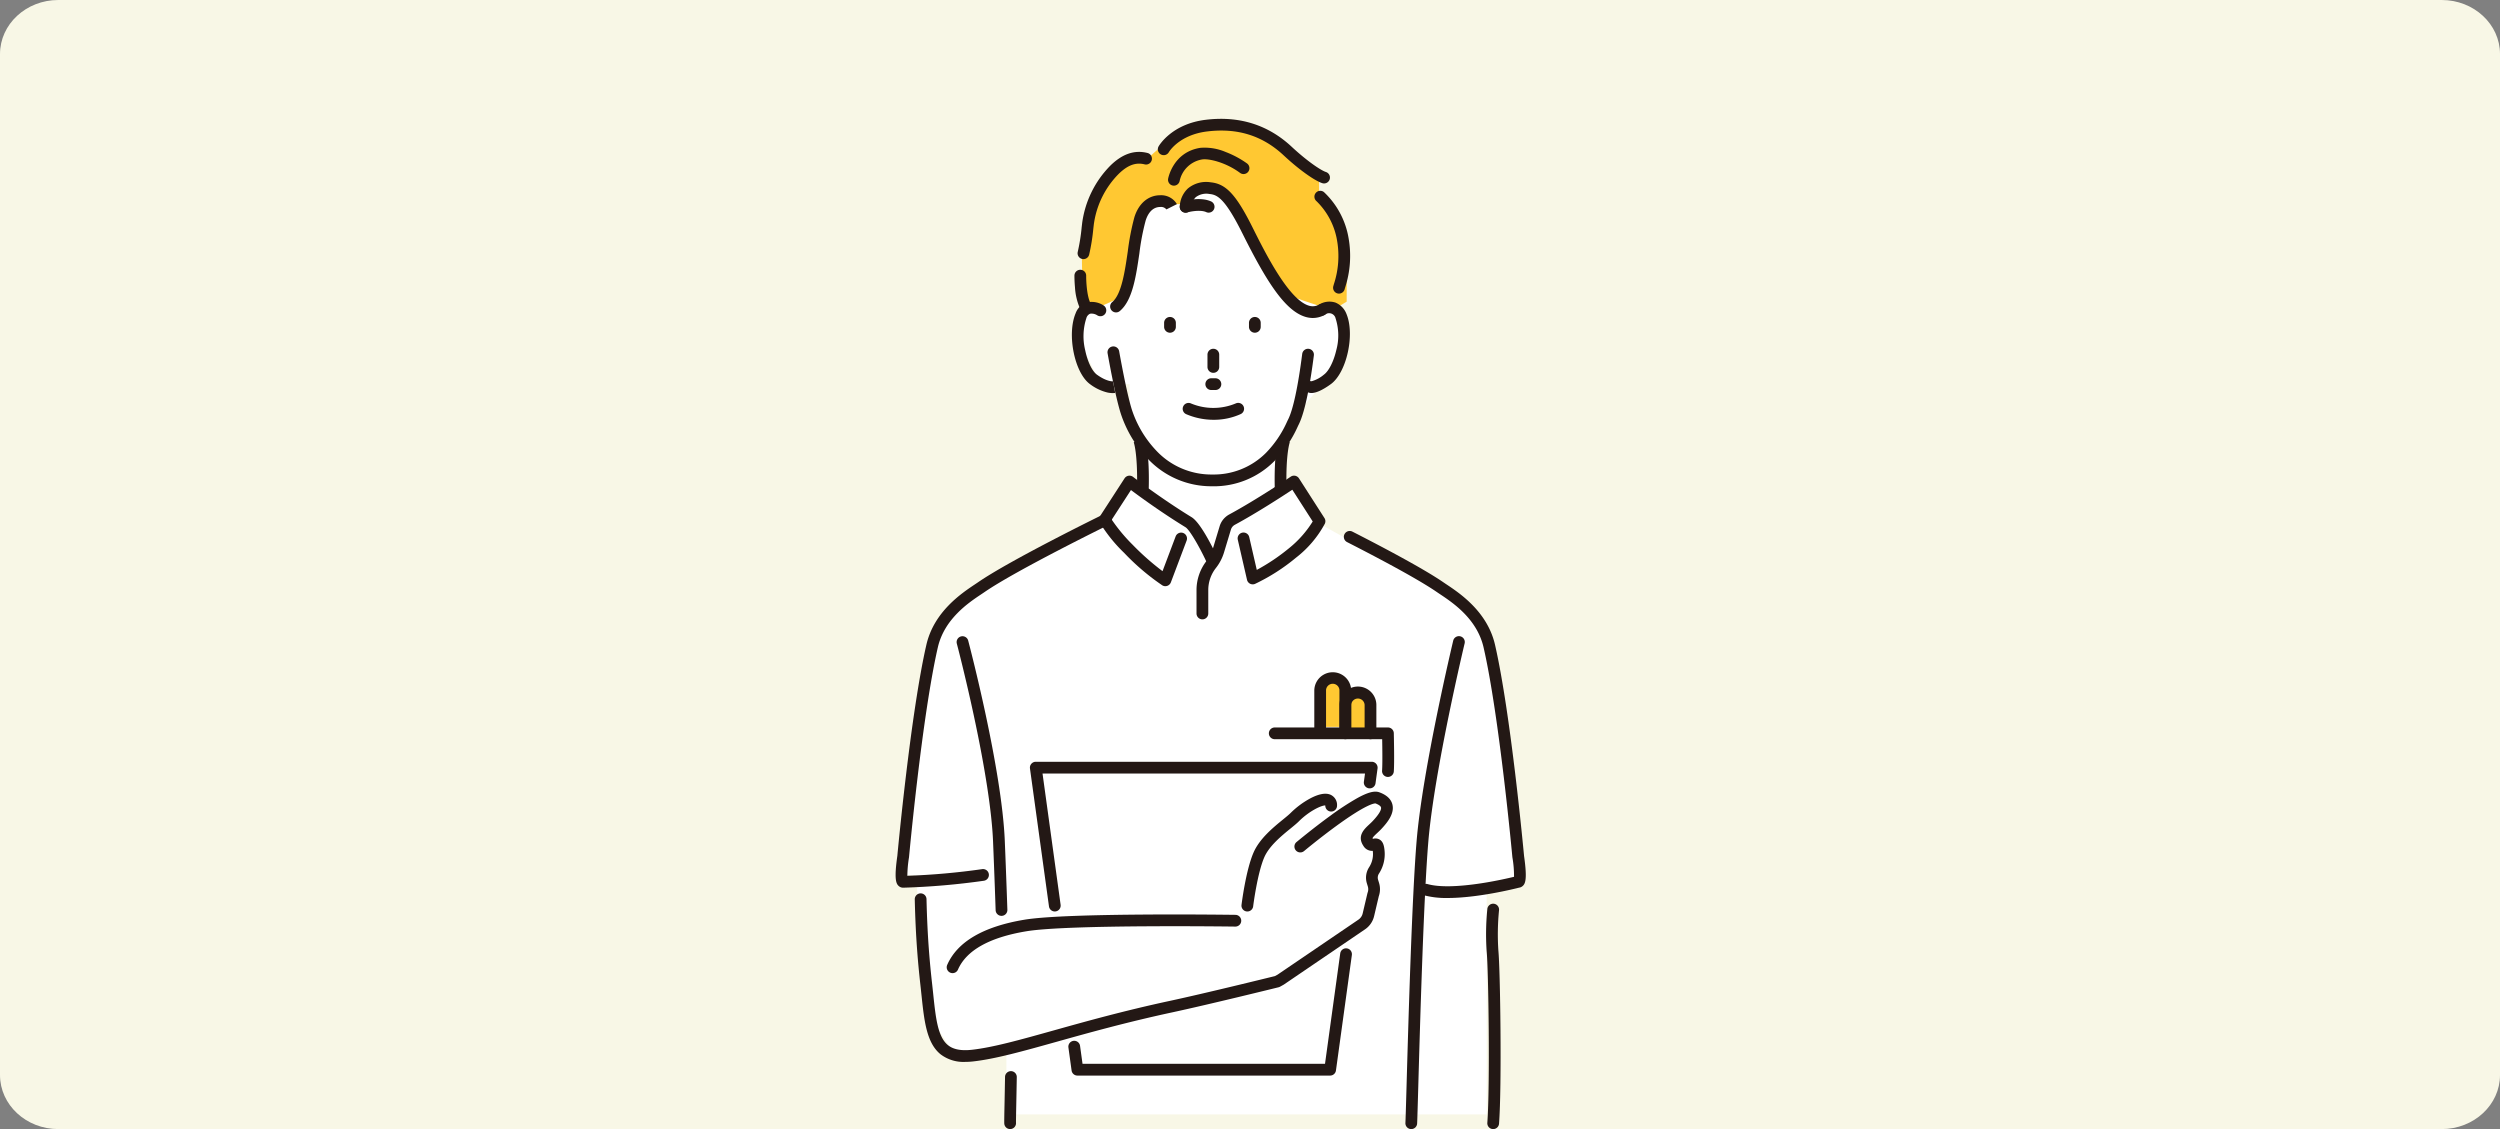 <?xml version="1.0" encoding="UTF-8"?>
<svg xmlns="http://www.w3.org/2000/svg" width="615.865" height="278.146" viewBox="0 0 615.865 278.146">
  <rect x="0" y="0" width="615.865" height="278.146" fill="#808080" stroke="none"/>
  <g id="ilu03" transform="translate(-320 -3545.38)">
    <path id="パス_25921" data-name="パス 25921" d="M14.367,0H601.5c7.935,0,14.367,5.968,14.367,13.33V264.816c0,7.362-6.432,13.33-14.367,13.33H14.367C6.432,278.146,0,272.178,0,264.816V13.33C0,5.968,6.432,0,14.367,0Z" transform="translate(320 3545.38)" fill="#f8f7e6"></path>
    <g id="グループ_11307" data-name="グループ 11307" transform="translate(23.438 3348.636)">
      <path id="パス_26251" data-name="パス 26251" d="M-20356.889-13157.315l-5.279-7.918-4.357-36.095h-4.881l9.238-58,12.34-13.264,29.033-14.913,7.059-11.02,3.961,3.1v-8.841l-3.961-11.417v-6.6h-7.059l-4.42-8.776v-11.02a65.477,65.477,0,0,1,4.42-9.7c2.178-3.5,23.295-25.074,23.295-25.074h15.439l7,20.718,8.84,10.559,4.818,6.138v8.379l-4.818,8.776-5.74,6.6-6.6,11.417,3.5,5.74,3.1,3.1,5.74,7.919,26.791,14.913s12.8,6.731,13.658,13.264,9.238,58,9.238,58l-9.238,3.96v54.965h-118.312v-14.912Z" transform="translate(20888.574 13613.67)" fill="#fff"></path>
      <path id="パス_26250" data-name="パス 26250" d="M572.094,269.64l-7.994,3.535-2.172-4.621s-.461-10.789,0-13.4,5.868-14.787,5.868-14.787,5.411-4.782,6.933-4.782H578.1l4.483-4s7.066-4.643,14-4.782,13.725,5.985,14.949,6.77,6.307,4.32,6.307,4.32l2.311,2.472v5.083s6.794,6.492,6.794,12.176v13.4l-3.559,2.149-10.466-3.535s-12.777-18.945-13.4-20.331-4.32-5.868-5.244-5.868-4.32-.924-5.083,0A42.023,42.023,0,0,0,586.879,247H578.1l-1.687,3.836-2.772,12.8Z" transform="translate(1.366 0.024)" fill="#ffc832"></path>
      <rect id="長方形_24491" data-name="長方形 24491" width="5.153" height="11.337" transform="translate(622.714 364.467)" fill="#ffc832"></rect>
      <rect id="長方形_24492" data-name="長方形 24492" width="6.184" height="10.307" transform="translate(627.867 367.559)" fill="#ffc832"></rect>
      <g id="グループ_11306" data-name="グループ 11306" transform="translate(517.195 226.021)">
        <path id="パス_26215" data-name="パス 26215" d="M847.355,371.946a1.447,1.447,0,0,1-.923-2.562c2.275-1.883,3.093-7.476,3.814-12.411a60.954,60.954,0,0,1,1.625-8.449c1.039-3.409,3.427-5.445,6.388-5.446h0a4.522,4.522,0,0,1,4.1,2.19l-2.585,1.3a.369.369,0,0,0,.024.044,1.706,1.706,0,0,0-1.538-.642h0c-2.25,0-3.235,2.128-3.621,3.4a58.083,58.083,0,0,0-1.53,8.024c-.836,5.717-1.7,11.629-4.833,14.222A1.442,1.442,0,0,1,847.355,371.946Z" transform="translate(-793.06 -324.259)" fill="#231815"></path>
        <g id="グループ_11301" data-name="グループ 11301" transform="translate(43.419 45.017)">
          <path id="パス_26216" data-name="パス 26216" d="M797.316,528.795a6.23,6.23,0,0,1-1.324-.154,11.65,11.65,0,0,1-4.263-2.053c-3.8-2.756-5.73-12.2-3.556-17.417a4.367,4.367,0,0,1,2.728-2.7,5.389,5.389,0,0,1,4.177.727,1.447,1.447,0,0,1-1.577,2.427,2.556,2.556,0,0,0-1.756-.386,1.661,1.661,0,0,0-.9,1.047,14.456,14.456,0,0,0-.306,7.922c.573,2.813,1.707,5.183,2.889,6.04,2.5,1.809,3.992,1.653,4.007,1.651a.371.371,0,0,0-.049.008l.552,2.841A3.359,3.359,0,0,1,797.316,528.795Z" transform="translate(-787.262 -506.249)" fill="#231815"></path>
          <path id="パス_26217" data-name="パス 26217" d="M1145.687,528.554a2,2,0,0,1-.765-.137,1.447,1.447,0,0,1,.808-2.763,8,8,0,0,0,3.026-1.629c1.21-.877,2.4-3.239,3.045-6.018a13.71,13.71,0,0,0-.165-7.829,1.636,1.636,0,0,0-2.685-.872,1.447,1.447,0,1,1-1.35-2.56,4.833,4.833,0,0,1,3.979-.477,4.9,4.9,0,0,1,2.727,2.8c2.126,5.1.037,14.483-3.852,17.3C1148.106,528.072,1146.618,528.554,1145.687,528.554Zm.33-2.816h0Zm0,0h0Zm0,0h0Z" transform="translate(-1086.666 -506.03)" fill="#231815"></path>
        </g>
        <path id="パス_26218" data-name="パス 26218" d="M985.363,356.406a6.386,6.386,0,0,1-1.93-.308c-5.1-1.612-9.71-9.1-15.488-20.672-4.261-8.53-6.145-9.377-8-9.561a4.326,4.326,0,0,0-3.426.785,3.64,3.64,0,0,0-1.04,2.359,1.447,1.447,0,1,1-2.894,0,6.434,6.434,0,0,1,1.991-4.5,7.044,7.044,0,0,1,5.655-1.52c3.771.374,6.274,3.083,10.3,11.148,3.08,6.165,8.812,17.64,13.771,19.206a3.179,3.179,0,0,0,2.622-.249,1.447,1.447,0,0,1,1.376,2.546A6.118,6.118,0,0,1,985.363,356.406Z" transform="translate(-882.586 -307.349)" fill="#231815"></path>
        <path id="パス_26219" data-name="パス 26219" d="M994.317,626.427h-1.024a1.447,1.447,0,1,1,0-2.894h1.024a1.447,1.447,0,0,1,0,2.894Z" transform="translate(-915.536 -559.625)" fill="#231815"></path>
        <g id="グループ_11302" data-name="グループ 11302" transform="translate(66.142 48.806)">
          <path id="パス_26220" data-name="パス 26220" d="M930.045,533.48a1.447,1.447,0,0,1-1.447-1.447v-.988a1.447,1.447,0,0,1,2.894,0v.988A1.447,1.447,0,0,1,930.045,533.48Z" transform="translate(-928.598 -529.598)" fill="#231815"></path>
          <path id="パス_26221" data-name="パス 26221" d="M1060.074,533.48a1.447,1.447,0,0,1-1.447-1.447v-.988a1.447,1.447,0,0,1,2.894,0v.988A1.447,1.447,0,0,1,1060.074,533.48Z" transform="translate(-1037.722 -529.598)" fill="#231815"></path>
        </g>
        <path id="パス_26222" data-name="パス 26222" d="M867.662,609.154a21.414,21.414,0,0,1-15.9-6.8,29.364,29.364,0,0,1-6.671-11.23c-1.069-3.413-2.335-9.886-3.209-14.716a1.447,1.447,0,0,1,2.848-.515c.859,4.749,2.1,11.1,3.123,14.366a26.805,26.805,0,0,0,5.988,10.082,18.6,18.6,0,0,0,13.88,5.921,18.157,18.157,0,0,0,13.179-5.337,26.384,26.384,0,0,0,5.192-7.681c.109-.231.2-.423.276-.571,1.211-2.393,2.439-8.119,3.457-16.123a1.447,1.447,0,0,1,2.871.365c-.749,5.888-2.007,13.629-3.746,17.064-.066.131-.147.3-.244.506a29.49,29.49,0,0,1-5.769,8.5,20.958,20.958,0,0,1-15.207,6.175Z" transform="translate(-789.664 -518.644)" fill="#231815"></path>
        <path id="パス_26223" data-name="パス 26223" d="M964.762,665.467a17.133,17.133,0,0,1-6.855-1.4,1.447,1.447,0,0,1,1.247-2.612,14.319,14.319,0,0,0,10.987-.014,1.447,1.447,0,1,1,1.182,2.641A15.964,15.964,0,0,1,964.762,665.467Z" transform="translate(-886.364 -591.331)" fill="#231815"></path>
        <path id="パス_26224" data-name="パス 26224" d="M996.477,584.256a1.447,1.447,0,0,1-1.447-1.447v-3.035a1.447,1.447,0,1,1,2.894,0v3.035A1.447,1.447,0,0,1,996.477,584.256Z" transform="translate(-918.208 -521.687)" fill="#231815"></path>
        <path id="パス_26225" data-name="パス 26225" d="M959.928,241.936a1.448,1.448,0,0,1-.447-.071c-1.962-.636-5.87-3.45-9.5-6.844-5.236-4.89-11.423-6.816-18.916-5.887-6.879.853-9.358,5.063-9.383,5.106a1.447,1.447,0,0,1-2.513-1.436c.128-.225,3.238-5.513,11.539-6.542,8.28-1.027,15.429,1.209,21.248,6.644,3.568,3.332,7.083,5.772,8.42,6.205a1.447,1.447,0,0,1-.446,2.824Z" transform="translate(-854.382 -226.021)" fill="#231815"></path>
        <path id="パス_26226" data-name="パス 26226" d="M1164.884,361.535a1.448,1.448,0,0,1-1.394-1.837c.039-.141.081-.287.124-.438a22.212,22.212,0,0,0,.8-10.817,17.592,17.592,0,0,0-5.079-9.692,1.447,1.447,0,0,1,1.851-2.224,20.159,20.159,0,0,1,6.074,11.393,25.117,25.117,0,0,1-.866,12.131q-.063.222-.121.427A1.448,1.448,0,0,1,1164.884,361.535Z" transform="translate(-1055.667 -318.481)" fill="#231815"></path>
        <path id="パス_26227" data-name="パス 26227" d="M797.463,303.082a1.449,1.449,0,0,1-1.407-1.791,46.719,46.719,0,0,0,.971-6.114l.116-.984a24.808,24.808,0,0,1,6.93-14.129c2.986-2.928,6-3.947,9.222-3.115a1.447,1.447,0,0,1-.724,2.8c-2.214-.572-4.21.162-6.472,2.379a21.78,21.78,0,0,0-6.083,12.4l-.116.98a49.463,49.463,0,0,1-1.034,6.464A1.448,1.448,0,0,1,797.463,303.082Z" transform="translate(-751.189 -268.526)" fill="#231815"></path>
        <path id="パス_26228" data-name="パス 26228" d="M793.832,467.347a1.447,1.447,0,0,1-1.3-.811,15.26,15.26,0,0,1-1.2-5.155c-.145-1.59-.132-2.848-.131-2.9a1.447,1.447,0,0,1,2.893.035h0c-.014,1.262.143,4.933,1.032,6.749a1.448,1.448,0,0,1-1.3,2.083Z" transform="translate(-747.151 -419.907)" fill="#231815"></path>
        <path id="パス_26229" data-name="パス 26229" d="M959.706,352.322a1.438,1.438,0,0,1-.595-.129c-1.4-.632-3.852-.162-4.679.073a1.447,1.447,0,0,1-.8-2.782c.407-.117,4.054-1.108,6.666.072a1.447,1.447,0,0,1-.6,2.766Z" transform="translate(-882.59 -329.214)" fill="#231815"></path>
        <path id="パス_26230" data-name="パス 26230" d="M936.036,279.306a1.447,1.447,0,0,1-1.424-1.7c.049-.268,1.287-6.588,7.943-7.617a13.133,13.133,0,0,1,6.229,1.023,23.5,23.5,0,0,1,5.248,2.809,1.447,1.447,0,1,1-1.721,2.326c-3.457-2.557-7.63-3.559-9.314-3.3a6.813,6.813,0,0,0-5.541,5.289A1.452,1.452,0,0,1,936.036,279.306Z" transform="translate(-867.483 -262.847)" fill="#231815"></path>
        <g id="グループ_11303" data-name="グループ 11303" transform="translate(58.65 78.541)">
          <path id="パス_26231" data-name="パス 26231" d="M884.271,728.187h-.03a1.447,1.447,0,0,1-1.417-1.476c.17-8.4-.812-11.019-.822-11.044l.01.023,2.659-1.141c.126.294,1.23,3.14,1.046,12.221A1.447,1.447,0,0,1,884.271,728.187Z" transform="translate(-882.002 -714.549)" fill="#231815"></path>
        </g>
        <path id="パス_26232" data-name="パス 26232" d="M845.1,799.992a1.446,1.446,0,0,1-.767-.22,57.018,57.018,0,0,1-9.379-7.979,37.082,37.082,0,0,1-6.05-7.536,1.447,1.447,0,0,1,.065-1.464l6.076-9.371a1.447,1.447,0,0,1,2.1-.354c.065.051,6.607,5.134,14.427,9.933,2.2,1.348,5.256,7.6,6.141,9.488a1.447,1.447,0,0,1-2.619,1.23c-1.639-3.488-4.03-7.635-5.035-8.252-5.928-3.638-11.135-7.437-13.437-9.163l-4.733,7.3a41.789,41.789,0,0,0,5.128,6.163,63.824,63.824,0,0,0,7.383,6.523l3.228-8.561a1.447,1.447,0,0,1,2.708,1.021l-3.886,10.3a1.447,1.447,0,0,1-1.354.936Z" transform="translate(-778.647 -684.862)" fill="#231815"></path>
        <g id="グループ_11304" data-name="グループ 11304" transform="translate(93.373 78.541)">
          <path id="パス_26233" data-name="パス 26233" d="M1099.446,728.187A1.447,1.447,0,0,1,1098,726.77c-.184-9.081.92-11.926,1.046-12.221l2.659,1.141.01-.023c-.01.025-.992,2.648-.822,11.044a1.447,1.447,0,0,1-1.417,1.476Z" transform="translate(-1097.98 -714.549)" fill="#231815"></path>
        </g>
        <path id="パス_26234" data-name="パス 26234" d="M979.694,808.163a1.447,1.447,0,0,1-1.447-1.447v-5.784a11.7,11.7,0,0,1,2.5-7.209,8.719,8.719,0,0,0,1.5-2.883l1.7-5.63a4.883,4.883,0,0,1,.624-1.315,4.934,4.934,0,0,1,1.741-1.577c6.862-3.712,15.064-9.253,15.146-9.309a1.447,1.447,0,0,1,2.029.417l6.277,9.78a1.447,1.447,0,0,1,.1,1.382,26.274,26.274,0,0,1-7.1,8.371,47.8,47.8,0,0,1-10.089,6.458,1.447,1.447,0,0,1-1.99-1l-2.266-9.853a1.447,1.447,0,1,1,2.82-.649l1.855,8.063a48.98,48.98,0,0,0,7.835-5.255,26.2,26.2,0,0,0,5.942-6.673l-5.02-7.822c-2.583,1.707-8.765,5.718-14.157,8.635a2.03,2.03,0,0,0-.718.647,2,2,0,0,0-.255.537l-1.7,5.63a11.6,11.6,0,0,1-2,3.836,8.8,8.8,0,0,0-1.878,5.418v5.784A1.447,1.447,0,0,1,979.694,808.163Z" transform="translate(-904.123 -684.862)" fill="#231815"></path>
        <g id="グループ_11305" data-name="グループ 11305" transform="translate(0 97.271)">
          <path id="パス_26235" data-name="パス 26235" d="M621.728,1087.7a1.447,1.447,0,0,1-1.445-1.4c0-.088-.3-8.906-.638-16.988-.3-7.219-1.941-17.92-4.735-30.947-2.117-9.869-4.167-17.657-4.187-17.735a1.447,1.447,0,1,1,2.8-.738c.337,1.278,8.267,31.495,9.016,49.3.34,8.1.635,16.925.638,17.013a1.447,1.447,0,0,1-1.4,1.494Z" transform="translate(-595.646 -988.629)" fill="#231815"></path>
          <path id="パス_26236" data-name="パス 26236" d="M519.036,923.183a1.606,1.606,0,0,1-1-.351c-.7-.56-1.267-1.555-.418-7.49.122-1.32,3.285-35.163,7.153-52,1.871-8.145,8.67-12.685,11.938-14.867.286-.191.547-.365.776-.523,8.007-5.51,29.99-16.3,30.921-16.752a1.447,1.447,0,0,1,1.273,2.6c-.226.111-22.722,11.148-30.554,16.537-.239.165-.511.346-.81.546-3.184,2.126-9.111,6.084-10.724,13.108-3.881,16.9-7.063,51.309-7.094,51.655q0,.037-.009.073a30.105,30.105,0,0,0-.406,4.531,171.419,171.419,0,0,0,18.38-1.631,1.447,1.447,0,1,1,.477,2.854,178.659,178.659,0,0,1-19.768,1.707Q519.105,923.183,519.036,923.183Zm1.119-2.212h0Zm-1.615-.589h0Z" transform="translate(-517.194 -831.051)" fill="#231815"></path>
          <path id="パス_26237" data-name="パス 26237" d="M685.09,1699.482a1.445,1.445,0,0,1-1.443-1.359c-.024-.4,0-1.914.071-5.291.036-1.8.078-3.944.115-6.2a1.447,1.447,0,1,1,2.894.047c-.037,2.258-.079,4.4-.115,6.209-.048,2.437-.094,4.738-.076,5.063a1.449,1.449,0,0,1-1.362,1.527Z" transform="translate(-656.879 -1547.886)" fill="#231815"></path>
          <path id="パス_26238" data-name="パス 26238" d="M1229.449,947.867a21.512,21.512,0,0,1-5.684-.637,1.447,1.447,0,1,1,.786-2.785c2.779.784,7.429.7,13.447-.24,3.5-.547,6.535-1.245,7.832-1.559a26.559,26.559,0,0,0-.4-4.782q-.005-.037-.009-.073c-.032-.346-3.213-34.756-7.094-51.655-1.613-7.024-7.54-10.982-10.724-13.108-.3-.2-.57-.381-.81-.546-4.712-3.243-14.629-8.481-22.119-12.305a1.447,1.447,0,0,1,1.316-2.577c7.567,3.863,17.6,9.167,22.443,12.5.229.158.49.332.776.523,3.268,2.182,10.067,6.722,11.938,14.867,3.867,16.838,7.03,50.681,7.152,52,.849,5.934.286,6.929-.418,7.49a1.615,1.615,0,0,1-.8.339C1245.756,945.655,1236.793,947.866,1229.449,947.867Z" transform="translate(-1093.488 -853.197)" fill="#231815"></path>
          <path id="パス_26239" data-name="パス 26239" d="M1299.773,1140.227l-.087,0a1.446,1.446,0,0,1-1.359-1.53c.045-.77.144-4.253.281-9.074.43-15.148,1.326-46.668,2.488-60.489,1.49-17.709,8.928-48.893,9-49.206a1.447,1.447,0,1,1,2.814.674c-.074.311-7.463,31.284-8.934,48.775-1.156,13.74-2.05,45.206-2.479,60.328-.143,5.027-.237,8.348-.285,9.162A1.447,1.447,0,0,1,1299.773,1140.227Z" transform="translate(-1172.742 -988.629)" fill="#231815"></path>
        </g>
        <path id="パス_26240" data-name="パス 26240" d="M1423.583,1484.14c-.036,0-.073,0-.11,0a1.446,1.446,0,0,1-1.334-1.551c.683-9.1.284-37.729-.159-42.152a62.49,62.49,0,0,1,.163-10.522,1.447,1.447,0,0,1,2.879.3,60.69,60.69,0,0,0-.162,9.938c.461,4.6.878,33.168.165,42.657A1.447,1.447,0,0,1,1423.583,1484.14Z" transform="translate(-1276.375 -1235.271)" fill="#231815"></path>
        <path id="パス_26241" data-name="パス 26241" d="M596.918,1459.587a1.448,1.448,0,0,1-1.325-2.027c2.494-5.7,8.893-9.447,19.018-11.135,10.588-1.765,50.3-1.219,51.99-1.2a1.447,1.447,0,1,1-.041,2.894c-.41-.006-41.14-.566-51.473,1.156-9.1,1.516-14.765,4.692-16.842,9.44A1.447,1.447,0,0,1,596.918,1459.587Z" transform="translate(-582.887 -1249.134)" fill="#231815"></path>
        <path id="パス_26242" data-name="パス 26242" d="M558.941,1323.527a9.309,9.309,0,0,1-6.042-1.856c-3.477-2.79-4.053-8.255-4.719-14.583-.079-.752-.16-1.521-.247-2.3-.576-5.158-1.195-11.72-1.412-21.279a1.447,1.447,0,1,1,2.893-.066c.215,9.446.826,15.928,1.4,21.023.088.789.17,1.564.249,2.322.623,5.919,1.115,10.594,3.652,12.629,1.318,1.058,3.268,1.422,5.96,1.114,5.191-.593,11.761-2.432,20.079-4.761,7.7-2.156,17.284-4.838,28.573-7.267,8.705-1.873,24.069-5.657,25.931-6.117l.638-.353,19.916-13.547a2.544,2.544,0,0,0,1.048-1.524l1.17-4.969a1.388,1.388,0,0,1,.054-.176,2.367,2.367,0,0,0,.046-1.517l-.23-.746a4.732,4.732,0,0,1,.535-3.962,5.926,5.926,0,0,0,.949-3.712c-.011-.131-.023-.246-.034-.345a2.463,2.463,0,0,1-2.317-1.238c-1.612-2.419.21-4.117,1.416-5.241.3-.278.608-.567.892-.869,1.971-2.094,2.125-3,2.041-3.353-.078-.331-.574-.688-1.362-.982-.26-.021-2.149.08-9.672,5.562-4.132,3.011-7.871,6.13-7.909,6.161a1.447,1.447,0,1,1-1.856-2.22c.04-.033,4.027-3.359,8.358-6.5a67.248,67.248,0,0,1,6.518-4.269c2.659-1.472,4.31-1.911,5.52-1.468,1.815.665,2.9,1.69,3.218,3.046.516,2.181-1.2,4.353-2.75,6-.349.371-.709.707-1.027,1-.406.379-1.086,1.013-1.115,1.245h0a.519.519,0,0,0,.073.176,2.064,2.064,0,0,1,1.782.248c.77.545,1,1.513,1.106,2.8a8.8,8.8,0,0,1-1.4,5.519,1.844,1.844,0,0,0-.2,1.545l.23.746a5.276,5.276,0,0,1-.068,3.29l-1.151,4.887a5.431,5.431,0,0,1-2.237,3.254l-19.97,13.584q-.055.038-.113.07l-.864.478a1.433,1.433,0,0,1-.353.138c-.168.042-16.929,4.187-26.2,6.183-11.2,2.411-20.739,5.08-28.4,7.225-8.443,2.363-15.111,4.229-20.531,4.849A18.151,18.151,0,0,1,558.941,1323.527Zm100.552-54.763Z" transform="translate(-541.805 -1091.21)" fill="#231815"></path>
        <path id="パス_26243" data-name="パス 26243" d="M1048.576,1289.165a1.424,1.424,0,0,1-.178-.011,1.447,1.447,0,0,1-1.259-1.613c.043-.347,1.068-8.547,2.965-12.9,1.5-3.444,4.845-6.172,7.286-8.163.767-.626,1.429-1.166,1.836-1.573a21.2,21.2,0,0,1,4.805-3.578c2.111-1.125,3.794-1.441,5-.941a2.747,2.747,0,0,1,1.639,2.708,1.447,1.447,0,1,1-2.894,0c0-.02,0-.039,0-.056-.963-.034-3.984,1.393-6.505,3.914-.511.511-1.225,1.094-2.053,1.769-2.212,1.8-5.241,4.276-6.463,7.077-1.728,3.965-2.735,12.014-2.745,12.095A1.447,1.447,0,0,1,1048.576,1289.165Z" transform="translate(-961.93 -1093.899)" fill="#231815"></path>
        <path id="パス_26244" data-name="パス 26244" d="M846.358,1528.364H784.105a1.447,1.447,0,0,1-1.433-1.249l-.782-5.674a1.447,1.447,0,0,1,2.867-.395l.61,4.425H845.1l3.749-27.206a1.447,1.447,0,0,1,2.867.4l-3.921,28.455A1.447,1.447,0,0,1,846.358,1528.364Z" transform="translate(-739.323 -1292.677)" fill="#231815"></path>
        <path id="パス_26245" data-name="パス 26245" d="M729.09,1248.046a1.447,1.447,0,0,1-1.432-1.25l-4.683-33.983a1.446,1.446,0,0,1,1.433-1.644h82.761a1.447,1.447,0,0,1,1.433,1.644l-.5,3.659a1.447,1.447,0,0,1-2.867-.395l.278-2.015H726.069l4.456,32.339a1.447,1.447,0,0,1-1.236,1.631A1.492,1.492,0,0,1,729.09,1248.046Z" transform="translate(-689.88 -1052.786)" fill="#231815"></path>
        <path id="パス_26246" data-name="パス 26246" d="M1118.453,1170.761c-.037,0-.075,0-.113,0a1.447,1.447,0,0,1-1.332-1.554c.118-1.542.065-5.577.025-7.737h-26.466a1.447,1.447,0,1,1,0-2.894h27.884a1.447,1.447,0,0,1,1.447,1.412c.007.291.172,7.156,0,9.441A1.447,1.447,0,0,1,1118.453,1170.761Z" transform="translate(-997.172 -1008.645)" fill="#231815"></path>
        <path id="パス_26247" data-name="パス 26247" d="M1166.353,1089.969a1.447,1.447,0,0,1-1.447-1.447v-9.983a1.651,1.651,0,1,0-3.3,0v9.983a1.447,1.447,0,0,1-2.894,0v-9.983a4.545,4.545,0,0,1,9.09,0v9.983A1.447,1.447,0,0,1,1166.353,1089.969Z" transform="translate(-1055.573 -937.665)" fill="#231815"></path>
        <path id="パス_26248" data-name="パス 26248" d="M1204.9,1108.874a1.447,1.447,0,0,1-1.447-1.447v-6.977a1.651,1.651,0,0,0-3.3,0v6.977a1.447,1.447,0,1,1-2.894,0v-6.977a4.545,4.545,0,1,1,9.09,0v6.977A1.447,1.447,0,0,1,1204.9,1108.874Z" transform="translate(-1087.919 -956.053)" fill="#231815"></path>
      </g>
    </g>
  </g>
</svg>
